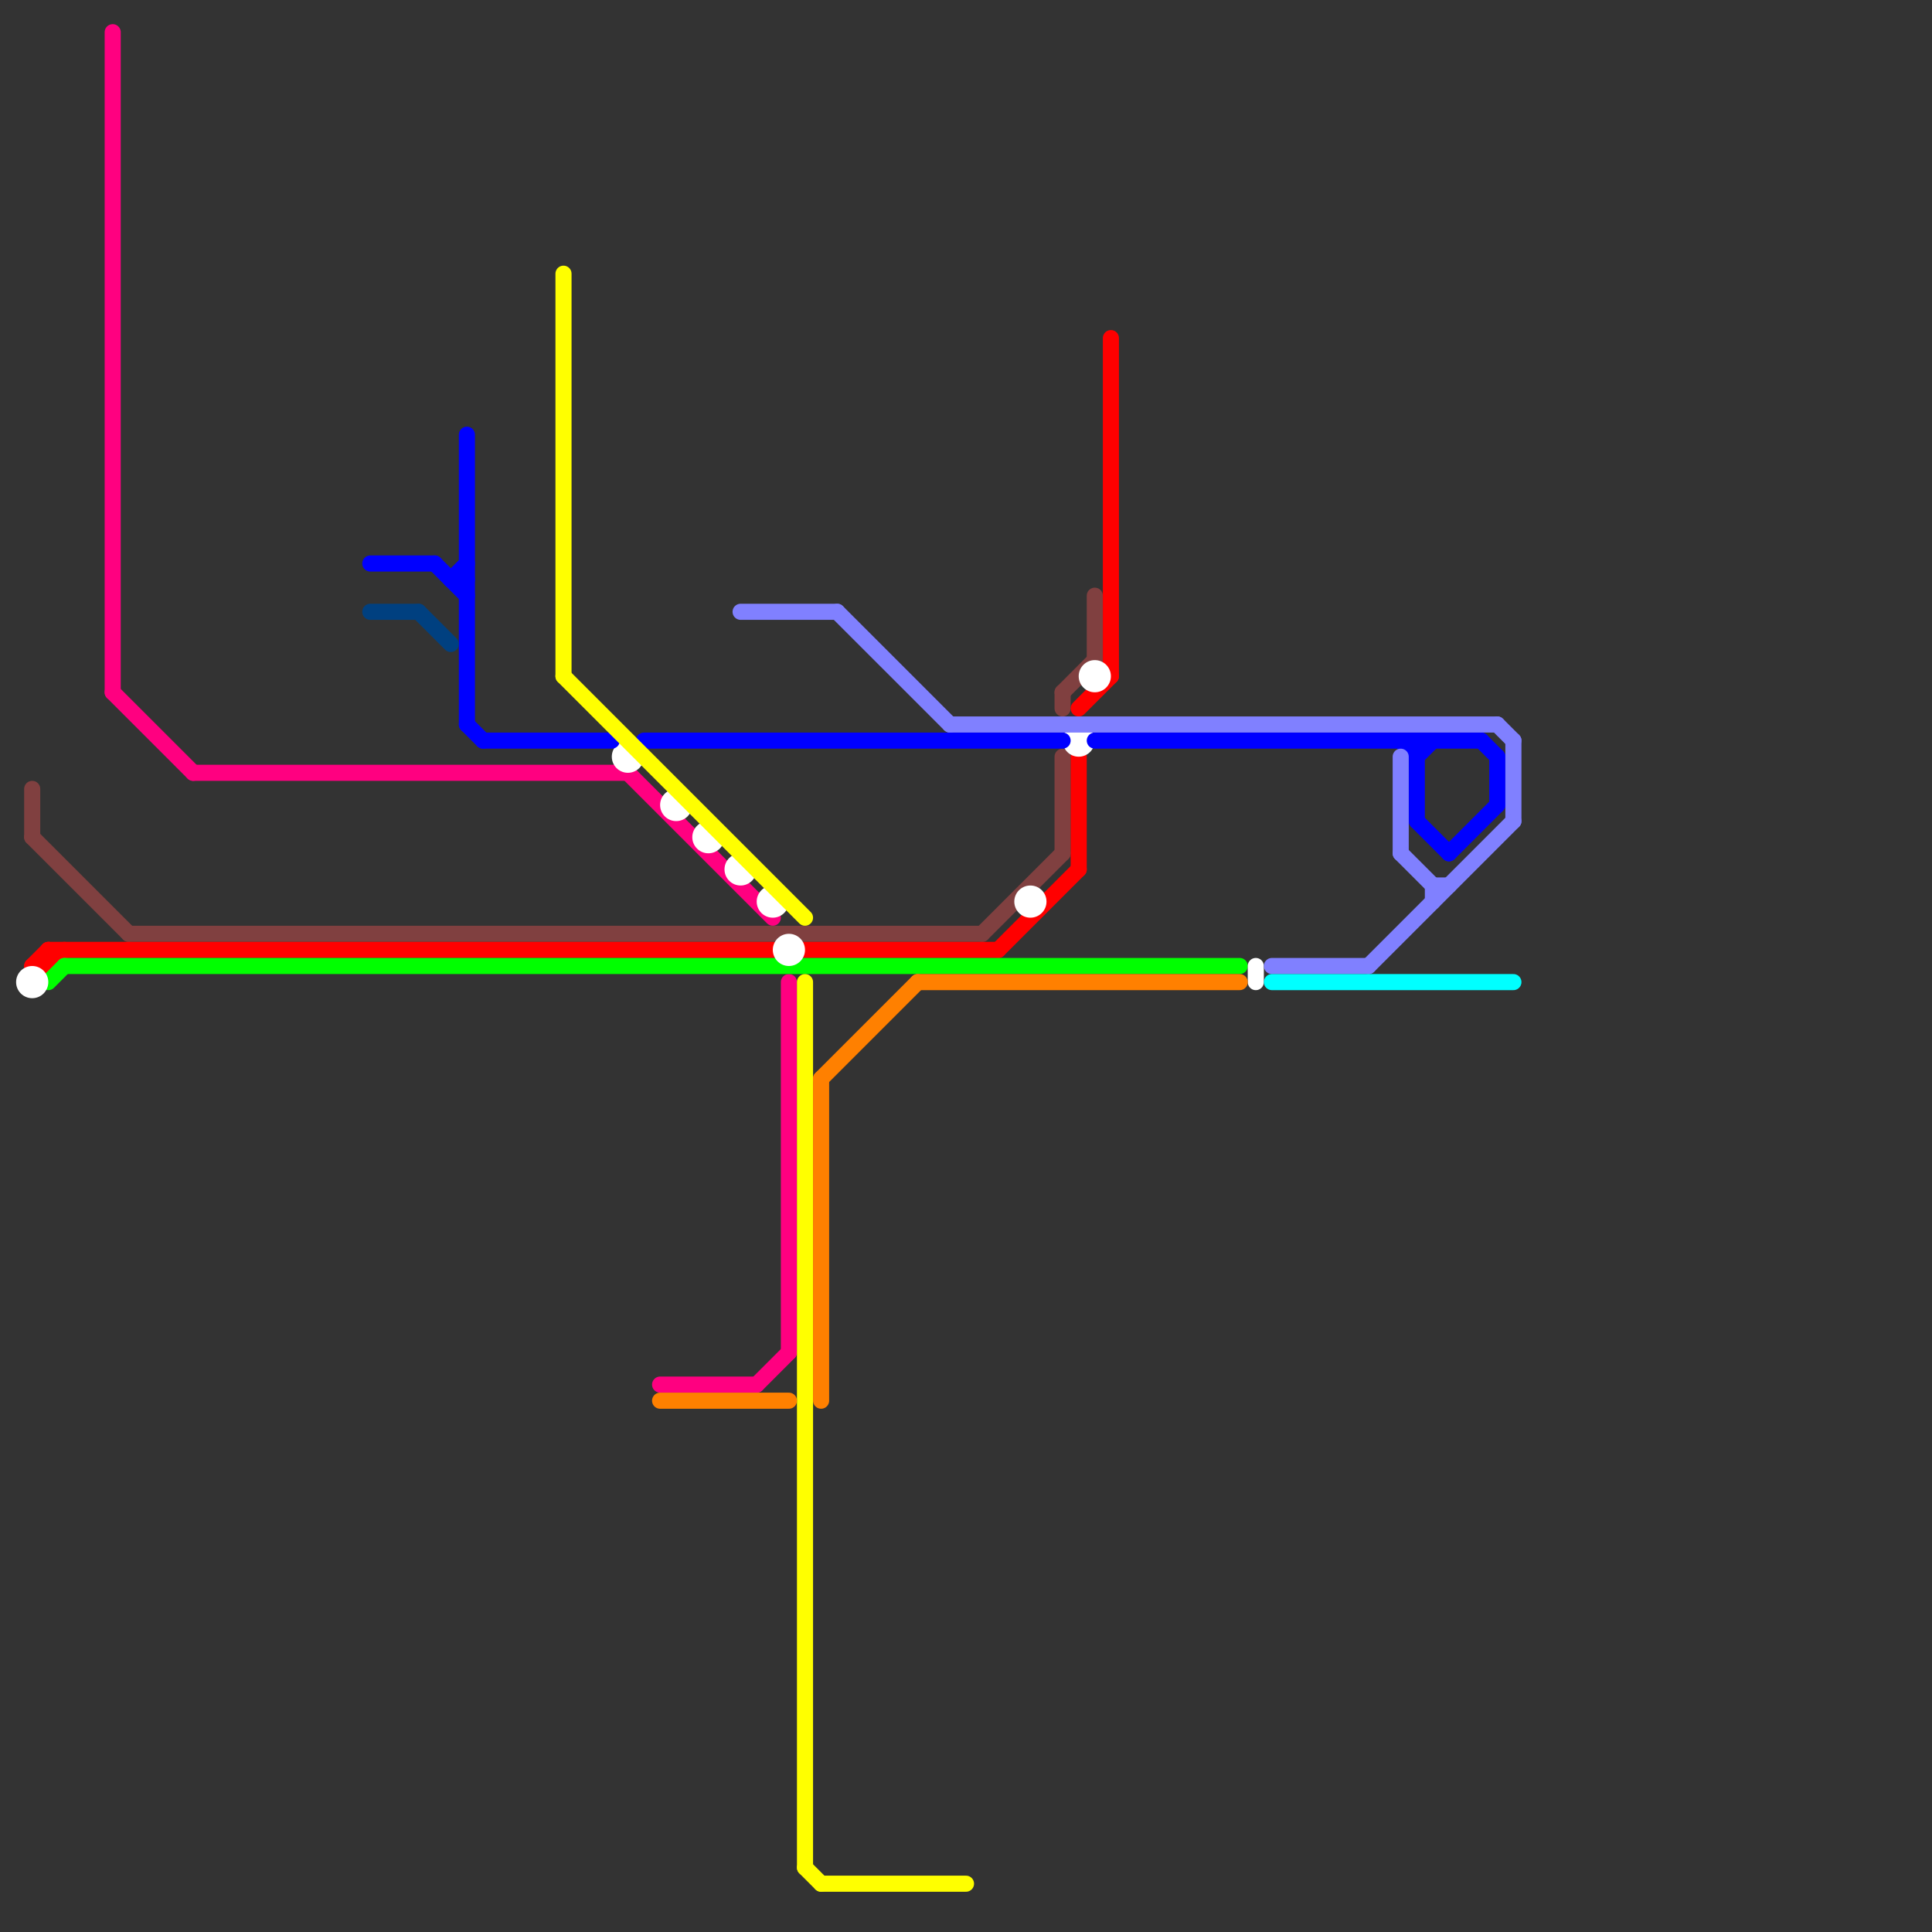
<svg version="1.1" xmlns="http://www.w3.org/2000/svg" viewBox="0 0 120 120">
<rect x="0" y="0" width="120" height="120" fill="#333333" stroke="none"/>
<style>text { font: 1px Helvetica; font-weight: 600; white-space: pre; dominant-baseline: central; } line { stroke-width: 1; fill: none; stroke-linecap: round; stroke-linejoin: round; } .c0 { stroke: #ff0080 } .c1 { stroke: #804040 } .c2 { stroke: #ff0000 } .c3 { stroke: #00ff00 } .c4 { stroke: #ffffff } .c5 { stroke: #0000ff } .c6 { stroke: #004080 } .c7 { stroke: #ffff00 } .c8 { stroke: #ff8000 } .c9 { stroke: #8080ff } .c10 { stroke: #00ffff }</style><defs><g id="wm-xf"><circle r="1.2" fill="#000"/><circle r="0.9" fill="#fff"/><circle r="0.6" fill="#000"/><circle r="0.3" fill="#fff"/></g><g id="wm"><circle r="0.6" fill="#000"/><circle r="0.3" fill="#fff"/></g></defs><line class="c0" x1="47" y1="86" x2="49" y2="84"/><line class="c0" x1="41" y1="86" x2="47" y2="86"/><line class="c0" x1="7" y1="43" x2="12" y2="48"/><line class="c0" x1="39" y1="48" x2="48" y2="57"/><line class="c0" x1="12" y1="48" x2="39" y2="48"/><line class="c0" x1="7" y1="2" x2="7" y2="43"/><line class="c0" x1="49" y1="61" x2="49" y2="84"/><line class="c1" x1="61" y1="58" x2="66" y2="53"/><line class="c1" x1="2" y1="52" x2="8" y2="58"/><line class="c1" x1="68" y1="37" x2="68" y2="41"/><line class="c1" x1="66" y1="47" x2="66" y2="53"/><line class="c1" x1="66" y1="43" x2="68" y2="41"/><line class="c1" x1="8" y1="58" x2="61" y2="58"/><line class="c1" x1="2" y1="49" x2="2" y2="52"/><line class="c1" x1="66" y1="43" x2="66" y2="44"/><line class="c2" x1="2" y1="60" x2="3" y2="60"/><line class="c2" x1="67" y1="44" x2="69" y2="42"/><line class="c2" x1="3" y1="59" x2="3" y2="60"/><line class="c2" x1="50" y1="59" x2="62" y2="59"/><line class="c2" x1="2" y1="60" x2="3" y2="59"/><line class="c2" x1="67" y1="47" x2="67" y2="54"/><line class="c2" x1="3" y1="59" x2="48" y2="59"/><line class="c2" x1="62" y1="59" x2="67" y2="54"/><line class="c2" x1="69" y1="21" x2="69" y2="42"/><line class="c2" x1="3" y1="60" x2="4" y2="59"/><line class="c3" x1="3" y1="61" x2="4" y2="60"/><line class="c3" x1="4" y1="60" x2="77" y2="60"/><line class="c4" x1="78" y1="60" x2="78" y2="61"/><circle cx="44" cy="52" r="1" fill="#ffffff" /><circle cx="39" cy="47" r="1" fill="#ffffff" /><circle cx="48" cy="56" r="1" fill="#ffffff" /><circle cx="64" cy="56" r="1" fill="#ffffff" /><circle cx="68" cy="42" r="1" fill="#ffffff" /><circle cx="2" cy="61" r="1" fill="#ffffff" /><circle cx="42" cy="50" r="1" fill="#ffffff" /><circle cx="46" cy="54" r="1" fill="#ffffff" /><circle cx="49" cy="59" r="1" fill="#ffffff" /><circle cx="67" cy="46" r="1" fill="#ffffff" /><line class="c5" x1="40" y1="46" x2="66" y2="46"/><line class="c5" x1="29" y1="27" x2="29" y2="45"/><line class="c5" x1="88" y1="46" x2="88" y2="51"/><line class="c5" x1="29" y1="45" x2="30" y2="46"/><line class="c5" x1="93" y1="47" x2="93" y2="50"/><line class="c5" x1="88" y1="51" x2="90" y2="53"/><line class="c5" x1="88" y1="47" x2="89" y2="46"/><line class="c5" x1="30" y1="46" x2="38" y2="46"/><line class="c5" x1="87" y1="46" x2="88" y2="47"/><line class="c5" x1="90" y1="53" x2="93" y2="50"/><line class="c5" x1="27" y1="35" x2="29" y2="37"/><line class="c5" x1="28" y1="36" x2="29" y2="36"/><line class="c5" x1="23" y1="35" x2="27" y2="35"/><line class="c5" x1="92" y1="46" x2="93" y2="47"/><line class="c5" x1="68" y1="46" x2="92" y2="46"/><line class="c5" x1="28" y1="36" x2="29" y2="35"/><line class="c6" x1="26" y1="38" x2="28" y2="40"/><line class="c6" x1="23" y1="38" x2="26" y2="38"/><line class="c7" x1="51" y1="117" x2="60" y2="117"/><line class="c7" x1="50" y1="116" x2="51" y2="117"/><line class="c7" x1="35" y1="42" x2="50" y2="57"/><line class="c7" x1="35" y1="17" x2="35" y2="42"/><line class="c7" x1="50" y1="61" x2="50" y2="116"/><line class="c8" x1="41" y1="87" x2="49" y2="87"/><line class="c8" x1="51" y1="67" x2="57" y2="61"/><line class="c8" x1="51" y1="67" x2="51" y2="87"/><line class="c8" x1="57" y1="61" x2="77" y2="61"/><line class="c9" x1="79" y1="60" x2="85" y2="60"/><line class="c9" x1="52" y1="38" x2="59" y2="45"/><line class="c9" x1="89" y1="55" x2="89" y2="56"/><line class="c9" x1="93" y1="45" x2="94" y2="46"/><line class="c9" x1="94" y1="46" x2="94" y2="51"/><line class="c9" x1="85" y1="60" x2="94" y2="51"/><line class="c9" x1="87" y1="47" x2="87" y2="53"/><line class="c9" x1="87" y1="53" x2="89" y2="55"/><line class="c9" x1="46" y1="38" x2="52" y2="38"/><line class="c9" x1="59" y1="45" x2="93" y2="45"/><line class="c9" x1="89" y1="55" x2="90" y2="55"/><line class="c10" x1="79" y1="61" x2="94" y2="61"/>
</svg>

